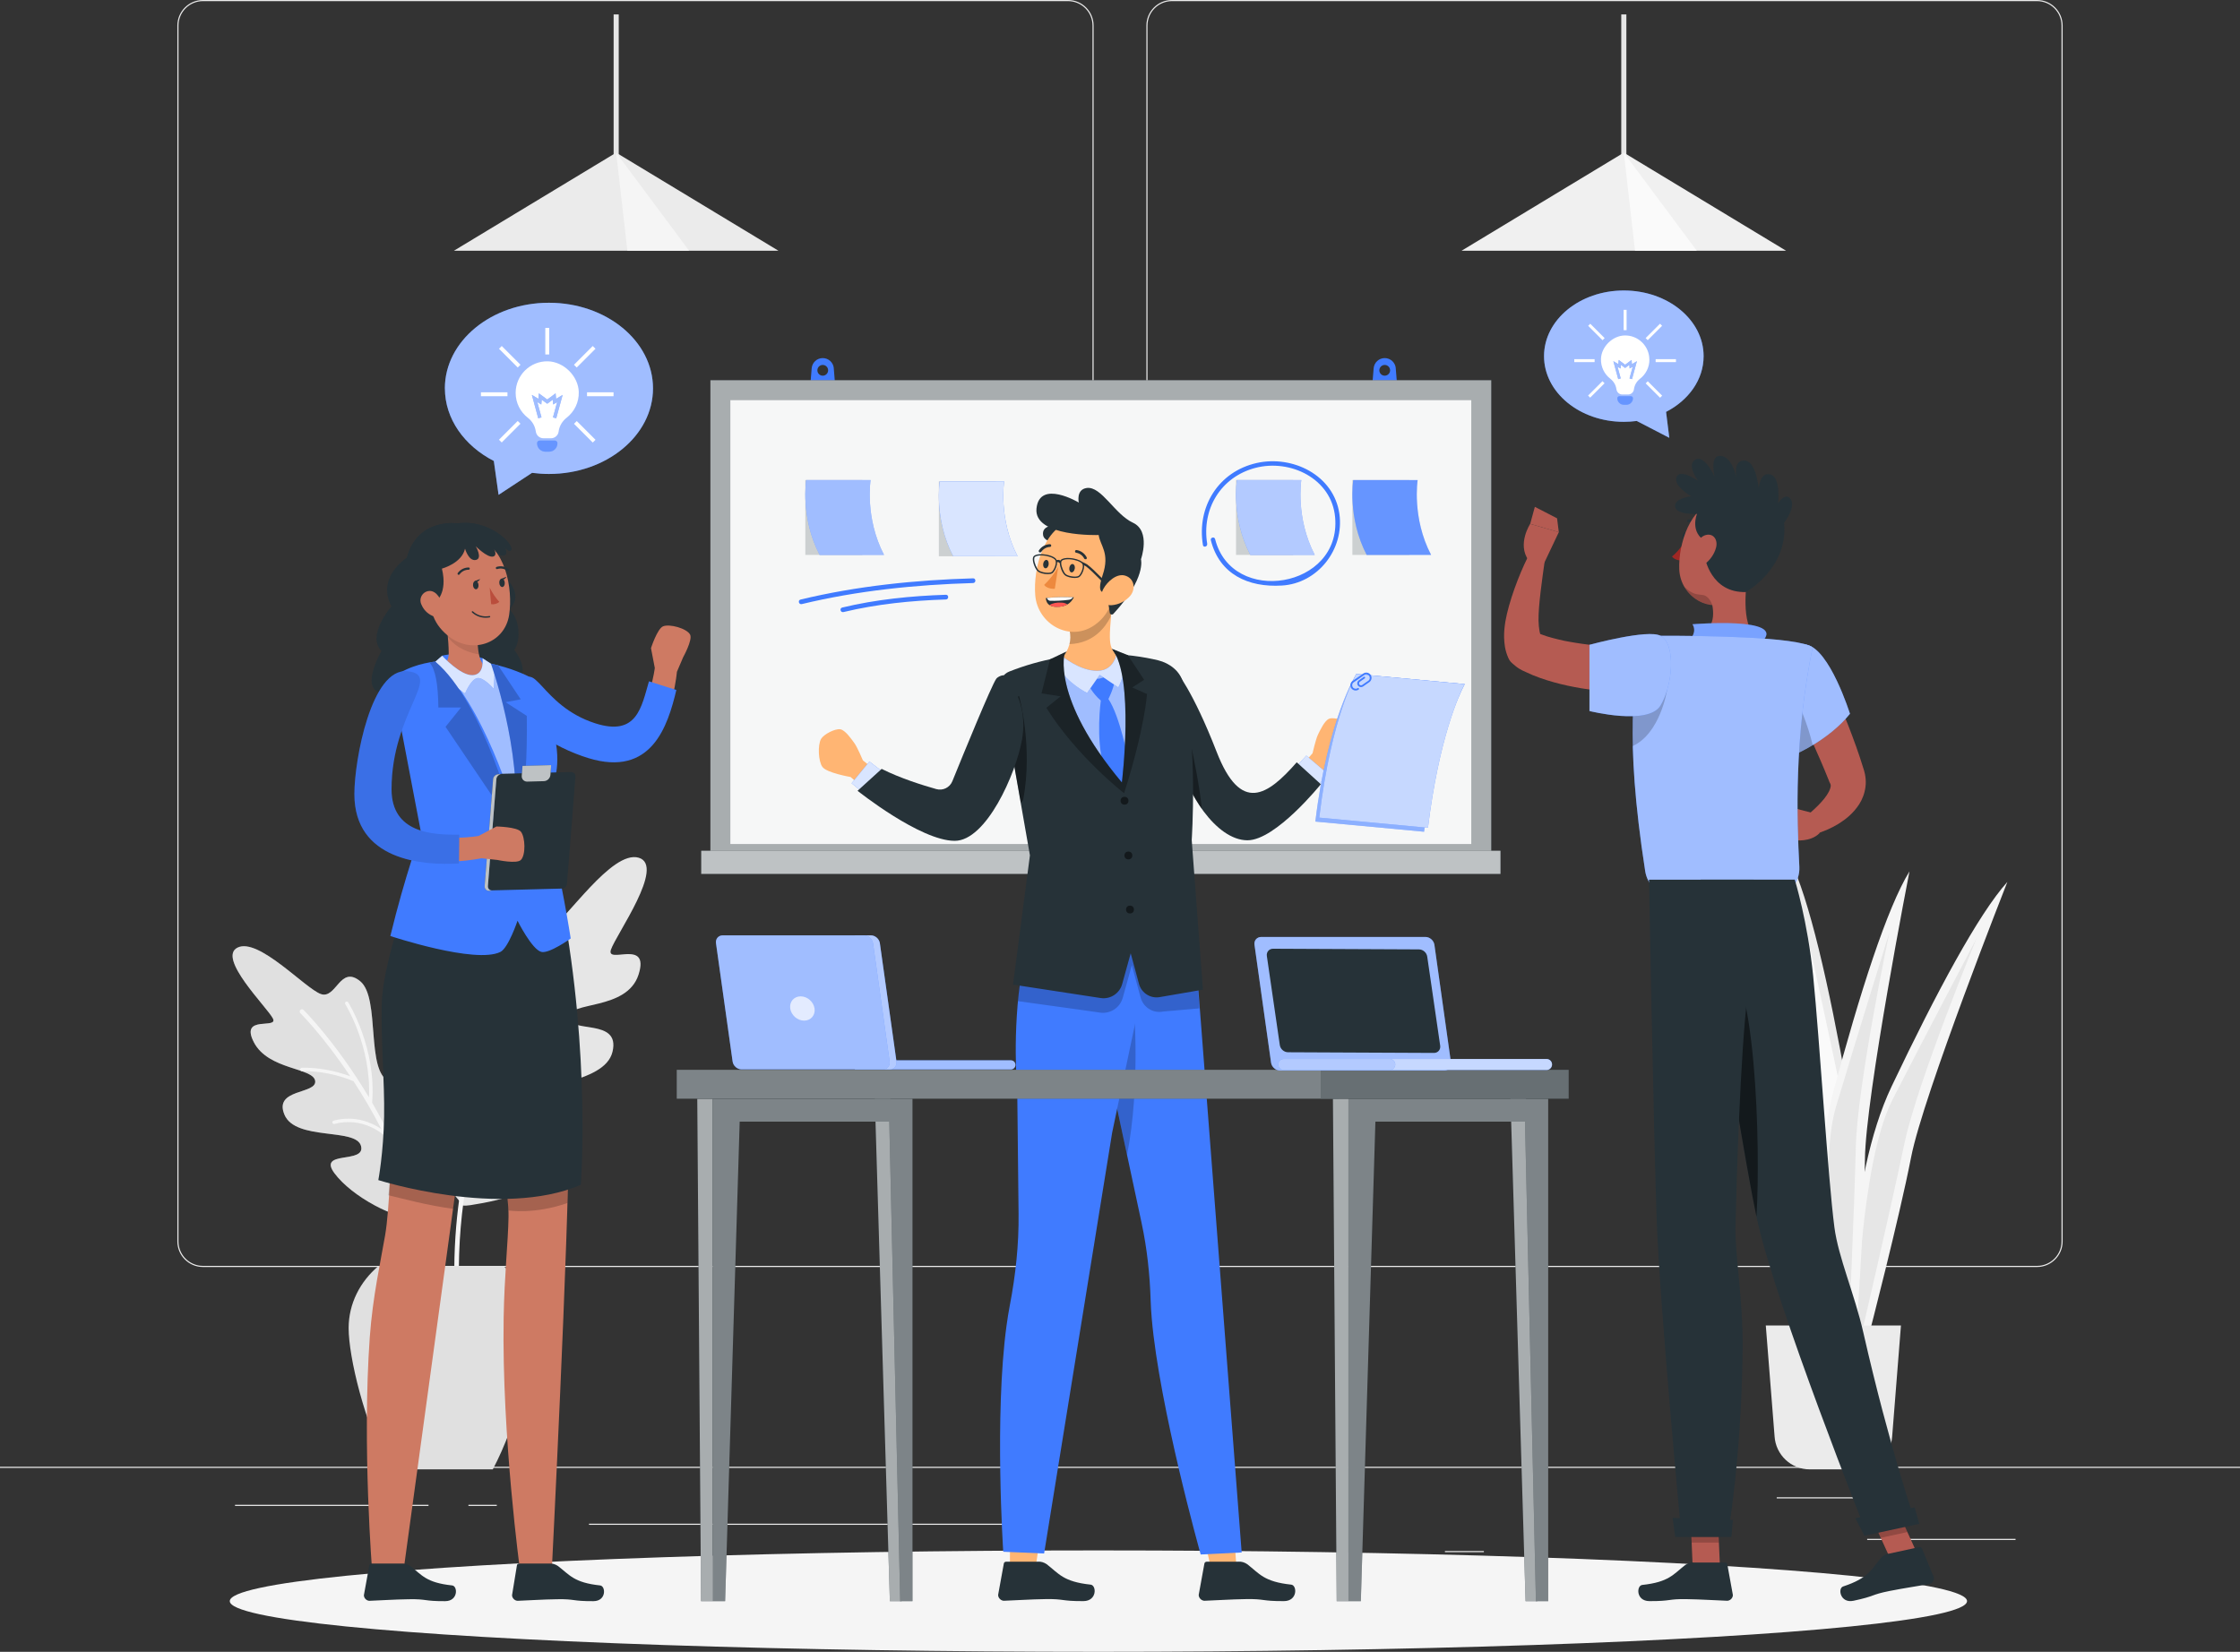 <?xml version="1.0" encoding="UTF-8"?>
<svg xmlns="http://www.w3.org/2000/svg" viewBox="0 0 500 368.76">
  <rect x="0" y="0" width="500" height="368.76" fill="#333333" stroke="none"/>
  <defs>
    <style>
      .cls-1 {
        fill: #f0f0f0;
      }

      .cls-2, .cls-3, .cls-4, .cls-5, .cls-6, .cls-7, .cls-8, .cls-9, .cls-10 {
        fill: #fff;
      }

      .cls-11 {
        fill: #fafafa;
      }

      .cls-3 {
        opacity: .9;
      }

      .cls-12, .cls-6 {
        opacity: .5;
      }

      .cls-4, .cls-13 {
        opacity: .4;
      }

      .cls-14 {
        fill: #ba4d3c;
      }

      .cls-15 {
        fill: #f5f5f5;
      }

      .cls-5, .cls-16 {
        opacity: .3;
      }

      .cls-17, .cls-9, .cls-18 {
        opacity: .2;
      }

      .cls-19 {
        fill: #e0e0e0;
      }

      .cls-20, .cls-7 {
        opacity: .8;
      }

      .cls-20, .cls-21 {
        fill: #407bff;
      }

      .cls-8 {
        opacity: .7;
      }

      .cls-22 {
        fill: #e6e6e6;
      }

      .cls-23 {
        fill: #ce7a63;
      }

      .cls-24 {
        fill: #b55b52;
      }

      .cls-25 {
        opacity: .1;
      }

      .cls-26 {
        fill: #ffb573;
      }

      .cls-27 {
        fill: #ebebeb;
      }

      .cls-18, .cls-28 {
        fill: #263238;
      }

      .cls-29 {
        fill: #ff5652;
      }

      .cls-30 {
        fill: #ffc3bd;
      }

      .cls-31 {
        fill: #ed893e;
      }

      .cls-10 {
        opacity: .6;
      }

      .cls-32 {
        fill: #a02724;
      }
    </style>
  </defs>
  <g id="Background_Complete" data-name="Background Complete">
    <g>
      <rect class="cls-27" x="416.78" y="343.54" width="33.12" height=".25"/>
      <rect class="cls-27" x="322.53" y="346.26" width="8.69" height=".25"/>
      <rect class="cls-27" x="396.59" y="334.26" width="19.19" height=".25"/>
      <rect class="cls-27" x="52.46" y="335.94" width="43.19" height=".25"/>
      <rect class="cls-27" x="104.56" y="335.94" width="6.33" height=".25"/>
      <rect class="cls-27" x="131.47" y="340.16" width="93.68" height=".25"/>
      <g>
        <path class="cls-27" d="m238.4,282.85H45.3c-3.15,0-5.71-2.56-5.71-5.71V5.71c0-3.15,2.56-5.71,5.71-5.71h193.1c3.15,0,5.71,2.56,5.71,5.71v271.43c0,3.15-2.56,5.71-5.71,5.71ZM45.3.25c-3.01,0-5.46,2.45-5.46,5.46v271.43c0,3.01,2.45,5.46,5.46,5.46h193.1c3.01,0,5.46-2.45,5.46-5.46V5.71c0-3.01-2.45-5.46-5.46-5.46H45.3Z"/>
        <path class="cls-27" d="m454.7,282.85h-193.1c-3.15,0-5.71-2.56-5.71-5.71V5.71c0-3.15,2.56-5.71,5.71-5.71h193.1c3.15,0,5.71,2.56,5.71,5.71v271.43c0,3.15-2.56,5.71-5.71,5.71ZM261.6.25c-3.01,0-5.46,2.45-5.46,5.46v271.43c0,3.01,2.45,5.46,5.46,5.46h193.1c3.01,0,5.46-2.45,5.46-5.46V5.71c0-3.01-2.45-5.46-5.46-5.46h-193.1Z"/>
      </g>
      <rect class="cls-27" y="327.45" width="500" height=".25"/>
    </g>
    <g>
      <g>
        <g>
          <path class="cls-15" d="m412.85,297.88s-.67-34.22,9.39-55.36c10.06-21.14,19.46-38.58,25.83-45.63,0,0-18.79,47.64-21.47,61.4-2.68,13.76-9.39,39.59-9.39,39.59h-4.36Z"/>
          <path class="cls-22" d="m414.36,296.37s.84-36.74,8.05-50.83c7.21-14.09,18.79-36.07,18.79-36.07,0,0-13.25,32.21-16.1,45.79-2.85,13.59-9.23,41.1-9.23,41.1h-1.51Z"/>
        </g>
        <g>
          <path class="cls-1" d="m407.76,299.41s.67-34.22-9.39-55.36c-10.06-21.14-19.46-38.58-25.83-45.63,0,0,18.79,47.64,21.47,61.4,2.68,13.76,9.39,39.59,9.39,39.59h4.36Z"/>
          <path class="cls-19" d="m406.25,297.9s-.84-36.74-8.05-50.83c-7.21-14.09-18.79-36.07-18.79-36.07,0,0,13.25,32.21,16.1,45.8,2.85,13.59,9.23,41.1,9.23,41.1h1.51Z"/>
        </g>
        <g>
          <path class="cls-27" d="m406.66,298.63s9.73-32.81,5.64-55.86c-4.09-23.05-8.51-42.36-12.79-50.85,0,0,5.46,50.92,4.4,64.89-1.07,13.97-1.46,40.66-1.46,40.66l4.2,1.16Z"/>
          <path class="cls-11" d="m405.6,296.78s8.95-35.64,5.74-51.14c-3.21-15.5-8.54-39.76-8.54-39.76,0,0,4.22,34.57,3.36,48.43-.86,13.86-2.02,42.07-2.02,42.07l1.46.4Z"/>
        </g>
        <g>
          <path class="cls-15" d="m409.95,300.24s-6.89-33.53-.83-56.14c6.05-22.61,12.12-41.48,17.1-49.57,0,0-9.81,50.26-9.94,64.28-.14,14.01-2.04,40.64-2.04,40.64l-4.29.79Z"/>
          <path class="cls-22" d="m411.16,298.48s-5.86-36.28-1.33-51.44c4.53-15.17,11.91-38.88,11.91-38.88,0,0-7.17,34.08-7.5,47.96-.33,13.88-1.6,42.09-1.6,42.09l-1.48.27Z"/>
        </g>
        <path class="cls-27" d="m414.52,328.03h-10.56c-4.15,0-7.59-3.23-7.85-7.38l-1.96-24.75h30.17l-1.96,24.75c-.26,4.15-3.69,7.38-7.85,7.38Z"/>
      </g>
      <g>
        <g>
          <path class="cls-22" d="m102.75,268.37c.12.14-.56,1.1,2.23.68,6.87-1.03,18.83-3.82,22.16-10.88,4.76-10.09-9.99-6.41-9.48-11.57.51-5.16,17.29-4.26,19.07-11.83,1.78-7.57-9.6-3.96-9.75-7.65-.15-3.69,12.96-1.4,15.56-9.56,2.6-8.16-7.31-2.15-6.17-5.55,1.14-3.39,12.23-18.75,6.2-20.53-6.04-1.78-16.2,13.97-20.13,16.21s-7.41-10.63-12.09-5.2c-4.68,5.43,2.74,24.43-3.22,28.11-4.44,2.75-3.19-4.82-9.05-3.41-7.97,1.92-5.29,30.04,4.67,41.18Z"/>
          <path class="cls-15" d="m123.96,227.16c-2.7.23-4.7.78-5.94,1.22,2.42-3.55,4.16-5.36,4.22-5.43.2-.2.19-.52,0-.72-.2-.2-.52-.19-.72,0-.05.05-4.06,4.19-8.46,12.28-2.16-13.02,3.29-24.4,3.35-24.51.09-.19.01-.42-.18-.51-.19-.09-.42-.01-.51.17-.06.12-5.88,12.27-3.24,25.93-.7,1.34-1.41,2.77-2.11,4.31-2.02,4.45-4.13,10.15-5.8,17.01-1.16-2.09-3.82-7.71-4.06-15.54,0-.21-.18-.38-.39-.37-.21.01-.38.18-.37.39.28,9.06,3.75,15.26,4.55,16.58-2.21,9.53-3.54,21.26-2.58,35.08.02.28.26.49.54.47.02,0,.04,0,.06,0,.25-.05.43-.28.41-.53-1.26-18.3,1.48-33,5.26-44.14.96-1.11,3.8-3.96,8.12-4.63.2-.05.35-.23.32-.44-.03-.21-.23-.35-.44-.32-3.42.54-5.92,2.31-7.41,3.68,2.79-7.74,6.04-13.62,8.68-17.64.85-.38,3.17-1.28,6.75-1.58.21-.03.37-.2.35-.41-.02-.21-.2-.37-.41-.35Z"/>
        </g>
        <g>
          <g>
            <path class="cls-19" d="m93.95,272.27c-5.71.11-15.46-5.19-19.29-10.35-3.88-5.23,7.04-1.99,5.92-6.1-1.12-4.11-14.59-1.07-17.08-6.96-2.49-5.89,7.23-4.53,6.85-7.54-.39-3.01-10.46-2.4-13.69-8.65-3.23-6.26,5.63-2.75,4.23-5.35-1.39-2.59-12.49-13.51-7.85-15.78,4.65-2.28,15.05,9.09,18.54,10.36,3.49,1.27,4.3-6.58,8.84-2.83,4.54,3.76,1.14,20.17,6.48,22.34,3.98,1.61,2.29-5.9,6.87-4.01,8.02,3.32,2.49,34.82.17,34.87Z"/>
            <g class="cls-16">
              <path class="cls-19" d="m93.95,272.27c-5.71.11-15.46-5.19-19.29-10.35-3.88-5.23,7.04-1.99,5.92-6.1-1.12-4.11-14.59-1.07-17.08-6.96-2.49-5.89,7.23-4.53,6.85-7.54-.39-3.01-10.46-2.4-13.69-8.65-3.23-6.26,5.63-2.75,4.23-5.35-1.39-2.59-12.49-13.51-7.85-15.78,4.65-2.28,15.05,9.09,18.54,10.36,3.49,1.27,4.3-6.58,8.84-2.83,4.54,3.76,1.14,20.17,6.48,22.34,3.98,1.61,2.29-5.9,6.87-4.01,8.02,3.32,2.49,34.82.17,34.87Z"/>
            </g>
          </g>
          <path class="cls-15" d="m92.06,265.41c.08-.03.16-.08.2-.17.13-.25,3.26-6.31,2.56-15.3-.02-.21-.19-.36-.41-.35-.21.02-.37.2-.35.41.59,7.6-1.67,13.16-2.31,14.55-2.56-6.94-5.62-13.11-8.69-18.39,1.01-12.26-5.27-22.3-5.34-22.4-.11-.18-.35-.23-.53-.12-.18.11-.23.35-.12.53.06.1,5.83,9.32,5.29,20.81-7.32-12.26-14.46-19.38-14.6-19.52-.2-.2-.52-.19-.72,0-.2.2-.19.52,0,.72.12.12,5.2,5.19,11.14,14.09-3.48-1.29-7.26-1.97-10.79-1.9-.21,0-.38.18-.37.39,0,.21.17.37.38.37h0c3.78-.07,7.85.72,11.51,2.24,2.04,3.13,4.17,6.71,6.21,10.68-1.96-1.33-5.77-3.16-10.65-1.88-.2.05-.33.26-.27.47.05.2.26.33.47.27,6.18-1.63,10.54,2.06,11.26,2.72,5.6,11.27,10.43,25.52,11.07,41.86.01.27.24.49.51.49h.02c.28-.01.5-.25.49-.53-.43-11.05-2.77-21.15-5.97-30.05Z"/>
        </g>
        <path class="cls-19" d="m110,328.03c5.45-10.25,9.03-25.05,9.03-31.54,0-5.48-2.57-10.41-6.65-13.85h-27.91c-4.08,3.45-6.65,8.37-6.65,13.85,0,6.49,3.58,21.29,9.03,31.54h23.15Z"/>
      </g>
    </g>
    <g>
      <g>
        <rect class="cls-22" x="136.97" y="3.22" width="1.14" height="33.91"/>
        <g>
          <polygon class="cls-27" points="101.31 55.98 137.54 34.08 173.77 55.98 101.31 55.98"/>
          <polygon class="cls-15" points="140.04 55.98 137.54 34.08 153.83 55.98 140.04 55.98"/>
        </g>
      </g>
      <g>
        <rect class="cls-22" x="361.89" y="3.22" width="1.14" height="33.91"/>
        <g>
          <polygon class="cls-1" points="326.23 55.98 362.46 34.08 398.69 55.98 326.23 55.98"/>
          <polygon class="cls-11" points="364.96 55.98 362.46 34.08 378.75 55.98 364.96 55.98"/>
        </g>
      </g>
    </g>
  </g>
  <g id="Shadow">
    <ellipse id="_Path_" data-name="&amp;lt;Path&amp;gt;" class="cls-15" cx="245.18" cy="357.44" rx="193.89" ry="11.32"/>
  </g>
  <g id="Board">
    <g>
      <g>
        <path class="cls-21" d="m186.12,82.21c-.11-1.28-1.18-2.27-2.47-2.27s-2.36.99-2.47,2.27l-.26,3.18h5.45l-.26-3.18Zm-2.47,1.66c-.67,0-1.2-.54-1.2-1.2s.54-1.2,1.2-1.2,1.2.54,1.2,1.2-.54,1.2-1.2,1.2Z"/>
        <path class="cls-21" d="m311.56,82.21c-.11-1.28-1.18-2.27-2.47-2.27s-2.36.99-2.47,2.27l-.26,3.18h5.45l-.26-3.18Zm-2.47,1.66c-.67,0-1.2-.54-1.2-1.2s.54-1.2,1.2-1.2,1.2.54,1.2,1.2-.54,1.2-1.2,1.2Z"/>
        <rect class="cls-28" x="158.57" y="84.88" width="174.3" height="108"/>
        <rect class="cls-10" x="158.57" y="84.88" width="174.3" height="108"/>
        <rect class="cls-3" x="163.03" y="89.34" width="165.38" height="99.08"/>
        <g>
          <rect class="cls-28" x="156.52" y="189.92" width="178.41" height="5.18"/>
          <rect class="cls-8" x="156.52" y="189.92" width="178.41" height="5.18"/>
        </g>
      </g>
      <g>
        <rect class="cls-18" x="179.76" y="107.17" width="12.72" height="16.71"/>
        <g>
          <path class="cls-21" d="m197.33,123.88c-4.33-8.29-3-16.71-3-16.71h-14.38s-1.33,8.42,3,16.71h14.38Z"/>
          <path class="cls-6" d="m197.33,123.88c-4.33-8.29-3-16.71-3-16.71h-14.38s-1.33,8.42,3,16.71h14.38Z"/>
        </g>
      </g>
      <g>
        <rect class="cls-18" x="301.87" y="107.17" width="12.72" height="16.71"/>
        <g>
          <path class="cls-21" d="m319.44,123.88c-4.33-8.29-3-16.71-3-16.71h-14.38s-1.33,8.42,3,16.71h14.38Z"/>
          <path class="cls-9" d="m319.44,123.88c-4.33-8.29-3-16.71-3-16.71h-14.38s-1.33,8.42,3,16.71h14.38Z"/>
        </g>
      </g>
      <g>
        <rect class="cls-18" x="209.57" y="107.47" width="12.72" height="16.71"/>
        <path class="cls-21" d="m227.14,124.18c-4.33-8.29-3-16.71-3-16.71h-14.38s-1.33,8.42,3,16.71h14.38Z"/>
        <path class="cls-7" d="m227.14,124.18c-4.33-8.29-3-16.71-3-16.71h-14.38s-1.33,8.42,3,16.71h14.38Z"/>
      </g>
      <g>
        <rect class="cls-18" x="275.9" y="107.17" width="12.72" height="16.71"/>
        <g>
          <path class="cls-21" d="m293.47,123.88c-4.33-8.29-3-16.71-3-16.71h-14.38s-1.33,8.42,3,16.71h14.38Z"/>
          <path class="cls-10" d="m293.47,123.88c-4.33-8.29-3-16.71-3-16.71h-14.38s-1.33,8.42,3,16.71h14.38Z"/>
        </g>
      </g>
      <path class="cls-21" d="m269.47,121.43c-1.28-7.74,2.99-14.93,10.72-16.97,7.84-2.06,17.07,2.41,17.83,11.04,1.41,15.85-23.02,19.82-26.79,4.85-.16-.62-1.11-.36-.95.26,1.91,7.57,8.31,10.57,15.86,10.11,8-.48,13.96-8.07,12.83-16.01-1.24-8.63-10.42-13.14-18.44-11.35-8.61,1.93-13.42,9.83-12.02,18.32.1.63,1.06.36.95-.26h0Z"/>
      <g>
        <path class="cls-21" d="m178.97,134.86c12.46-3.01,25.45-4.33,38.24-4.7.67-.02.68-1.07,0-1.05-12.87.37-25.98,1.71-38.52,4.74-.66.16-.38,1.17.28,1.01h0Z"/>
        <path class="cls-21" d="m188.27,136.64c7.46-1.79,15.21-2.57,22.87-2.81.67-.02.68-1.07,0-1.05-7.74.25-15.6,1.04-23.15,2.85-.66.16-.38,1.17.28,1.01h0Z"/>
      </g>
    </g>
  </g>
  <g id="Character_3" data-name="Character 3">
    <g>
      <g>
        <path class="cls-28" d="m376.73,119.75c-.1.48-.43.82-.75.76-.31-.06-.49-.51-.39-.99.1-.48.43-.82.75-.76.31.06.49.51.39.99Z"/>
        <path class="cls-32" d="m376.34,120.58s-1.66,2.55-3.13,3.65c.69.97,2.21.9,2.21.9l.92-4.55Z"/>
        <path class="cls-28" d="m379.03,117.44c.07,0,.14-.03.2-.08.12-.11.12-.29.02-.41-1.08-1.17-2.4-.96-2.45-.95-.16.03-.26.18-.24.33.03.16.18.26.33.24h0s1.07-.16,1.93.78c.06.06.13.09.21.09Z"/>
        <path class="cls-24" d="m390.43,126.52c-.87,4.45-1.74,12.61,1.37,15.58,0,0-1.22,4.52-9.49,4.52-9.1,0-4.35-4.52-4.35-4.52,4.96-1.19,4.84-4.87,3.97-8.33l8.49-7.25Z"/>
        <path class="cls-24" d="m392.98,122c-1.56,5.83-2.18,9.33-5.78,11.75-5.42,3.65-12.16-.54-12.37-6.72-.19-5.57,2.4-14.17,8.66-15.35,6.17-1.16,11.05,4.48,9.49,10.32Z"/>
        <path class="cls-28" d="m380.55,124.42s1.3,7.99,9.17,7.75c0,0,9.5-5.35,8.52-15.45,0,0,3.03-3.95,1.2-5.58-1.17-1.04-2.55,1.2-2.55,1.2,0,0,.67-5.79-1.71-6.42s-2.61,3.09-2.61,3.09c0,0-.55-5.86-2.99-6.17-2.82-.36-2,3.79-2,3.79,0,0-.93-4.89-3.68-4.87-2.3.01-1.19,4.63-1.19,4.63,0,0-2.18-4.93-4.27-3.79-2.09,1.13.59,4.75.59,4.75,0,0-3.98-2.81-4.8-.87s3.25,4.32,3.25,4.32c0,0-3.89.45-3.58,2.32.31,1.88,4.89,1.6,4.89,1.6,0,0-1.77,4.25,2.17,6.25l-.41,3.47Z"/>
        <path class="cls-24" d="m383.05,122.24c-.4,1.53-1.4,2.85-2.46,3.63-1.58,1.18-2.77.02-2.65-1.77.1-1.61,1.05-4.17,2.79-4.65,1.72-.47,2.77,1.04,2.32,2.79Z"/>
        <path class="cls-17" d="m380.19,132.85c-1.41-.25-2.08.07-4.17-1.78,1.34,2.25,3.65,3.76,6.19,4-.07-.22-.7-1.98-2.02-2.22Z"/>
      </g>
      <g>
        <path class="cls-24" d="m406.18,147.7c1.58,3.1,3,6.17,4.35,9.32,1.35,3.14,2.61,6.34,3.77,9.59.59,1.62,1.12,3.28,1.64,4.95l.1.31.05.16.07.27c.09.36.18.71.22,1.09.11.74.12,1.52.02,2.26-.18,1.49-.72,2.81-1.38,3.86-1.36,2.1-3.02,3.39-4.67,4.42-.84.5-1.68.95-2.55,1.32-.88.37-1.7.69-2.69.97l-1.89-4.04c1.12-.94,2.34-2.03,3.29-3.09.97-1.05,1.75-2.19,2.01-3.06.15-.43.15-.75.08-.94-.03-.1-.07-.18-.11-.26,0-.04-.06-.09-.08-.13l-.07-.17-.11-.28c-.6-1.51-1.23-3.01-1.88-4.52-1.3-3.02-2.66-6.03-4.06-9.04l-4.19-8.99,8.07-3.99Z"/>
        <path class="cls-24" d="m405.27,181.67l-4.35-1.13-.25,7.03s3.4.51,5.49-1.58l-.89-4.32Z"/>
      </g>
      <polygon class="cls-30" points="394.75 179.35 395.73 185.52 400.67 187.56 400.92 180.54 394.75 179.35"/>
      <g>
        <path class="cls-24" d="m368.26,144.71c-1.71-.02-3.66-.04-5.5-.14-1.86-.1-3.72-.21-5.56-.38-1.83-.18-3.67-.38-5.45-.68-.91-.12-1.76-.32-2.65-.47-.85-.21-1.73-.38-2.54-.62l-1.24-.35-1.17-.41-.34-.12c-.07-.2-.13-.42-.17-.68-.12-.66-.2-1.46-.22-2.3-.06-3.39.86-9.55,1.37-13.25l-3.83-.8c-1.88,3.76-4.2,9.86-4.95,14.3-.17,1.12-.31,2.28-.27,3.58.05,1.29.16,2.73.94,4.49.4.87.62.98,1.58,1.79.46.4,1.05.76,1.56,1.01l.77.35c.52.23,1.04.48,1.56.7l1.55.59c4.16,1.49,8.29,2.25,12.41,2.81,2.06.23,4.11.44,6.17.53,2.08.09,4.05.16,6.26.07l-.28-10Z"/>
        <g>
          <path class="cls-24" d="m344.69,125.68l3.26-6.88-6.39-1.85s-2.95,4.49-.39,8.1l3.52.63Z"/>
          <polygon class="cls-24" points="347.56 115.71 342.6 113.15 341.56 116.95 347.95 118.81 347.56 115.71"/>
        </g>
      </g>
      <path class="cls-21" d="m377.38,142.57s1.45-1.5.41-3.21c0,0,21.09-1.75,15.59,3.83l-16.01-.62Z"/>
      <path class="cls-5" d="m377.38,142.57s1.45-1.5.41-3.21c0,0,21.09-1.75,15.59,3.83l-16.01-.62Z"/>
      <path class="cls-21" d="m400.96,168.28s7.28-3.1,11.98-8.93c0,0-4.54-14.49-9.71-15.43-5.17-.95-2.27,24.37-2.27,24.37Z"/>
      <path class="cls-6" d="m400.96,168.28s7.28-3.1,11.98-8.93c0,0-4.54-14.49-9.71-15.43-5.17-.95-2.27,24.37-2.27,24.37Z"/>
      <path class="cls-17" d="m400.15,154.19c-.04,6.66.81,14.08.81,14.08,0,0,1.54-.66,3.66-1.93-1.04-4.5-3.05-9.16-4.47-12.15Z"/>
      <g>
        <path class="cls-21" d="m404.6,144.52c-4.11,20.08-3.54,38.13-2.96,48.95.19,3.5-2.34,6.61-5.74,7.1-8.69,1.26-17.64.41-22.98-.37-2.9-.42-5.23-2.76-5.69-5.72-4.78-30.77-2.34-43.05-.76-49.04.54-2.07,2.42-3.51,4.56-3.51,8.44-.01,30.23.18,33.58,2.59Z"/>
        <path class="cls-6" d="m404.6,144.52c-4.11,20.08-3.54,38.13-2.96,48.95.19,3.5-2.34,6.61-5.74,7.1-8.69,1.26-17.64.41-22.98-.37-2.9-.42-5.23-2.76-5.69-5.72-4.78-30.77-2.34-43.05-.76-49.04.54-2.07,2.42-3.51,4.56-3.51,8.44-.01,30.23.18,33.58,2.59Z"/>
      </g>
      <path class="cls-17" d="m365.72,148.71c-.78,4-1.42,8.95-1.33,17.86,6.2-2.79,7.69-12.37,7.69-12.37l-2.78-6.34-3.57.85Z"/>
      <g>
        <path class="cls-21" d="m370.69,141.95c-2.82-1.58-15.9,2-15.9,2v14.78s13.1,3.3,15.85-1.21,3.51-13.65.05-15.58Z"/>
        <path class="cls-6" d="m370.69,141.95c-2.82-1.58-15.9,2-15.9,2v14.78s13.1,3.3,15.85-1.21,3.51-13.65.05-15.58Z"/>
      </g>
      <polygon class="cls-24" points="383.98 351.19 377.89 351.19 377.29 337.1 383.37 337.1 383.98 351.19"/>
      <polygon class="cls-24" points="428.65 348.38 422.7 349.66 416.73 336.54 422.67 335.25 428.65 348.38"/>
      <g>
        <polygon class="cls-17" points="377.29 337.1 377.6 344.37 383.69 344.37 383.38 337.1 377.29 337.1"/>
        <polygon class="cls-17" points="422.68 335.25 416.73 336.54 419.81 343.31 425.76 342.02 422.68 335.25"/>
      </g>
      <path class="cls-28" d="m379.62,196.39s8.81,58.48,12.6,75.91c4.15,19.08,24.52,70.23,24.52,70.23l10.89-2.36s-5.86-16.96-11.71-42.69c-1.95-8.57-5.58-16.79-6.45-23.46-1.46-11.17-3.29-41.65-4.75-56.18-1.22-12.12-4.1-21.46-4.1-21.46h-21Z"/>
      <path class="cls-28" d="m414.13,338.9s2.03,3.94,2.03,3.94l12.26-2.65-1.03-3.68-13.25,2.4Z"/>
      <path class="cls-12" d="m383.99,212.96c7.99,1.57,9.04,43.32,8.08,58.64-2.3-10.83-7.58-43.64-9.88-58.42.53-.27,1.13-.35,1.8-.22Z"/>
      <path class="cls-28" d="m368.08,196.39s1.06,57.48,1.72,76.03c.69,19.3,5.53,70.54,5.53,70.54h10.31s3.08-17.16,3.34-41.6c.12-11.24-1.74-21.49-1.6-27.46.25-10.15,1.04-38.11,2.69-51.76,1.72-14.13,1.4-25.75,1.4-25.75h-23.4Z"/>
      <path class="cls-28" d="m373.35,338.86s.58,4.28.58,4.28h12.54l.34-3.82-13.46-.46Z"/>
      <path class="cls-28" d="m378.05,348.82h7c.3,0,.52.21.53.51l1.22,6.73c.02.58-.45,1.16-1.06,1.28-.08.02-.16.02-.23.02-2.89-.1-5.43-.3-9.04-.36-4.26-.07-3.28.46-8.3.44-3.02-.01-2.91-3.46-1.6-3.61,6-.64,6.95-2.4,9.61-4.46.57-.39,1.23-.59,1.86-.56Z"/>
      <path class="cls-28" d="m421.57,346.86l6.84-1.48c.3-.06.56.1.63.39l2.61,6.32c.14.57-.2,1.23-.76,1.47-.07.03-.15.06-.22.07-2.84.51-5.38.85-8.92,1.55-4.18.83-3.11,1.14-8.02,2.18-2.96.63-3.57-2.77-2.32-3.19,5.73-1.89,6.29-3.81,8.46-6.39.47-.51,1.08-.84,1.7-.94Z"/>
    </g>
  </g>
  <g id="Character_2" data-name="Character 2">
    <g>
      <g>
        <g>
          <path class="cls-26" d="m288.9,172.85l4.08-4.69s.72-3.13,1.18-4.09c.48-1,1.52-3.26,2.56-3.63,1.13-.39,3.82.44,4.6,1.36,1.02,1.19,1.5,4.82.8,6.22-.74,1.49-5.79,3.31-5.79,3.31l-3.97,4.95-3.46-3.44Z"/>
          <polygon class="cls-21" points="288.02 172.57 291.59 168.68 296.36 172.74 292.49 177.31 288.02 172.57"/>
          <polygon class="cls-7" points="288.02 172.57 291.59 168.68 296.36 172.74 292.49 177.31 288.02 172.57"/>
        </g>
        <path class="cls-28" d="m262.47,149.76s3.72,4.23,9.1,18.08c5.38,13.84,11.33,9.81,17.88,2.34l5.38,4.89s-10.05,12.52-16.38,12.52c-7.04,0-13.88-10.92-15.25-18.54s-.72-19.29-.72-19.29Z"/>
        <path class="cls-13" d="m263.78,157.77l-2-1.67-.94,5.33c.13,1.54.31,3.05.56,4.42.78,4.35,3.73,10.05,6.89,14.79-1.15-10.54-4.52-22.87-4.52-22.87Z"/>
        <path class="cls-28" d="m235.31,117.31s-2.84-.04-2.47,2.19c.47,2.82,10.09,1.99,10.09,1.99l-2.56-3.37-5.06-.81Z"/>
        <polygon class="cls-26" points="274.99 336.25 275.96 349.36 270.14 349.36 267.28 336.72 274.99 336.25"/>
        <path class="cls-28" d="m276.52,348.64h-7.15c-.31,0-.54.22-.55.52l-1.25,6.87c-.02.6.46,1.18,1.08,1.31.08.02.16.02.24.02,2.95-.1,5.55-.31,9.23-.37,4.35-.07,3.34.47,8.47.45,3.09-.01,2.97-3.53,1.63-3.68-6.12-.65-7.09-2.45-9.81-4.56-.58-.4-1.26-.61-1.9-.57Z"/>
        <path class="cls-21" d="m277.16,346.58l-9.15.45s-9.22-32.81-10.93-52.75c-.12-1.37-.2-2.69-.24-3.94-.18-5.82-.8-11.62-2.02-17.31l-.42-1.98-5.03-23.49h0s-.96-4.49-.96-4.49c0,0-5.71-9.56-5.5-24.11.05-3.68.49-7.71,1.5-11.96.03-.11.05-.21.07-.33l21.96.64.84,10.86,9.88,128.42Z"/>
        <path class="cls-17" d="m251.57,257.84c3.04-15.26,1.52-33.36,1.52-33.36l-4.49,1.8-3.03,8.42s0,.67.03,1.8c1.4,4.18,2.81,6.55,2.81,6.55l3.16,14.78Z"/>
        <polygon class="cls-26" points="233.16 336.25 231.25 349.36 225.43 349.36 225.46 336.72 233.16 336.25"/>
        <path class="cls-28" d="m231.74,348.64h-7.15c-.31,0-.54.22-.54.52l-1.25,6.87c-.02.6.46,1.18,1.08,1.31.08.02.16.02.24.02,2.95-.1,5.55-.31,9.23-.37,4.35-.07,3.34.47,8.47.45,3.09-.01,2.97-3.53,1.63-3.68-6.12-.65-7.09-2.45-9.81-4.56-.58-.4-1.26-.61-1.9-.57Z"/>
        <path class="cls-21" d="m257.86,207.3l-1.69,7.97-6.81,32.28-1.11,5.3-15.19,93.96-9.12-.39s-2.01-30.29.73-50.46c.21-1.59.47-3.12.74-4.56,1.29-6.74,2.03-13.57,1.95-20.42l-.02-1.97-.28-25.93s-1.21-12.6,1-26.21c.55-3.4,1.31-6.85,2.36-10.19l13.98.33,13.46.31Z"/>
        <path class="cls-17" d="m267.76,225.11l-8.11.71c-2.23.46-4.44-.9-5.04-3.11l-.27-.97-1.7-6.27-2.02,7.27c-.62,2.23-2.78,3.65-5.07,3.32l-4.48-.64-13.86-1.92c.27-6.06,2.15-13.5,3.2-16.84l13.98.33c.03-.11.05-.21.07-.33l21.96.64,1.32,17.81Z"/>
        <path class="cls-28" d="m229.89,190.98l-3.77,28.83,19.59,3c2.15.31,4.2-1.03,4.78-3.13l1.9-6.86,1.85,6.83c.56,2.08,2.64,3.36,4.75,2.93l9.52-1.64-2.5-33.41s1.43-21.39-1.92-35.08c-.64-2.61-3.01-4.42-5.62-5.05-5.94-1.42-18.7-3.2-33.19,2.52-1.35.53-2.17,1.9-1.99,3.34l6.61,37.72Z"/>
        <g>
          <circle class="cls-12" cx="251.01" cy="178.76" r=".88"/>
          <circle class="cls-12" cx="251.87" cy="190.98" r=".88"/>
          <circle class="cls-12" cx="252.23" cy="203.05" r=".88"/>
        </g>
        <path class="cls-28" d="m237.69,145.61s4.69-2.03,10.56-.73l2.17,1.24.76,2.41-2.75,2.15-6.48.66-5.36-2.22.3-2.38.8-1.13Z"/>
        <path class="cls-26" d="m237.16,146.86c1.44-1.9,2.09-3.82,1.59-6.14l9.71-7.86c-1.37,13.12-.7,10.74,1.26,14.51,0,0-1.35,4.38-8.93,3.01-4.92-.88-3.63-3.52-3.63-3.52Z"/>
        <path class="cls-17" d="m238.75,140.72l9.71-7.86c-.25,1.9-.44,3.49-.58,4.87-1.03,2.09-3.67,5.9-9.16,6.06.24-.96.27-1.96.03-3.06Z"/>
        <path class="cls-26" d="m250.09,126.65c-1.37,6.27-1.86,10.01-5.56,12.75-5.56,4.14-12.93,0-13.45-6.53-.47-5.93,1.86-15.16,8.44-16.71,4.69-1.13,9.42,1.76,10.55,6.45.32,1.32.32,2.7.02,4.03Z"/>
        <path class="cls-28" d="m239.9,126.94c-.08.52-.42.9-.75.84s-.54-.51-.46-1.03c.08-.52.42-.89.76-.83s.54.51.46,1.02Z"/>
        <path class="cls-28" d="m234.08,126.03c-.08.51-.42.89-.76.83-.34-.05-.54-.51-.46-1.02.08-.51.42-.89.75-.84.34.05.54.51.46,1.03Z"/>
        <path class="cls-31" d="m236.21,126.57c-.86,1.48-1.92,2.83-3.15,4.02.8,1,2.39.85,2.39.85l.76-4.87Z"/>
        <path class="cls-28" d="m242.28,124.84c.05,0,.1,0,.16,0,.14-.08.2-.27.12-.42-.45-.88-1.29-1.48-2.27-1.63-.17-.01-.32.11-.33.28-.01.17.11.32.28.33h0c.77.13,1.43.61,1.78,1.31.06.09.16.14.26.13Z"/>
        <path class="cls-28" d="m232.18,123.33c.1,0,.2-.05.26-.13.42-.65,1.13-1.06,1.9-1.1.17,0,.31-.13.31-.3,0-.17-.13-.31-.3-.31-.99.03-1.9.54-2.44,1.37-.1.13-.06.32.07.41,0,0,0,0,0,0,.05.04.12.06.19.06Z"/>
        <g>
          <path class="cls-28" d="m233.46,133.51s1.66-.29,6.24-.17c-.61,1.23-1.67,2.21-4.02,2.13-2.35-.08-2.22-1.97-2.22-1.97Z"/>
          <path class="cls-29" d="m236.83,134.53c-.9-.08-1.8.11-2.59.53.43.28.93.42,1.45.41.9.08,1.79-.11,2.59-.53-.43-.28-.93-.42-1.44-.41Z"/>
          <path class="cls-2" d="m233.68,133.48c.08.33.35.57.68.64,1.36.04,2.72-.03,4.07-.2.43-.01.83-.23,1.07-.58-1.94-.08-3.88-.04-5.82.15Z"/>
        </g>
        <g>
          <g>
            <polygon class="cls-21" points="237.14 153.79 239.72 162.19 245.72 170.86 250.64 175.98 252.48 168.48 251.89 152.82 251.8 149.44 250.42 147.5 248.23 149.42 246.36 150.14 243.64 150.17 236.47 147.99 237.14 153.79"/>
            <polygon class="cls-20" points="237.14 153.79 239.72 162.19 245.72 170.86 250.64 175.98 252.48 168.48 251.89 152.82 251.8 149.44 250.42 147.5 248.23 149.42 246.36 150.14 243.64 150.17 236.47 147.99 237.14 153.79"/>
            <polygon class="cls-6" points="237.14 153.79 239.72 162.19 245.72 170.86 250.64 175.98 252.48 168.48 251.89 152.82 251.8 149.44 250.42 147.5 248.23 149.42 246.36 150.14 243.64 150.17 236.47 147.99 237.14 153.79"/>
          </g>
          <path class="cls-21" d="m242.93,152.82s.87,1.93,2.79,3.57c0,0-1.2,8.57.65,14.57l4.27,5.03,1.25-6.22s-1.91-9.95-4.48-13.72c0,0,1.07-2.02,1.42-4.1l-1.53-1.26s-2.13,1.52-3.41.46l-.96,1.67Z"/>
          <g>
            <path class="cls-21" d="m236.97,146.39s3.96,3.37,7.93,3.37,4.41-4.15,4.41-4.15l1.68,1.81s.27,2.94-1.37,6.04l-4.15-2.8-2.81,4.04s-4.4-2.12-6.55-5.91l.85-2.42Z"/>
            <path class="cls-7" d="m236.97,146.39s3.96,3.37,7.93,3.37,4.41-4.15,4.41-4.15l1.68,1.81s.27,2.94-1.37,6.04l-4.15-2.8-2.81,4.04s-4.4-2.12-6.55-5.91l.85-2.42Z"/>
          </g>
          <g>
            <path class="cls-28" d="m237.69,145.61s-3.24,10,12.73,29.07c0,0,2.87-23.36-2.16-29.8l3.49,1.38,3.64,5.5-2.66,1.71,3.3,1.47s-.47,7.57-5.11,22.14c0,0-10.5-8.12-17.36-19.07l3.19-2.55-4.27-.67,1.9-7.59,3.32-1.58Z"/>
            <path class="cls-16" d="m237.69,145.61s-3.24,10,12.73,29.07c0,0,2.87-23.36-2.16-29.8l3.49,1.38,3.64,5.5-2.66,1.71,3.3,1.47s-.47,7.57-5.11,22.14c0,0-10.5-8.12-17.36-19.07l3.19-2.55-4.27-.67,1.9-7.59,3.32-1.58Z"/>
          </g>
        </g>
        <path class="cls-28" d="m247,132.06s-2.56,1.32-.88-3.65c1.69-4.97-.56-6.6-.88-8.97,0,0-14.56.5-13.88-5.94.7-6.53,9.44-1.31,9.44-1.31,0,0-.66-2.92,1.78-3.25,3.27-.44,6.25,5.88,10.3,7.75s1.8,8.16,1.8,8.16c0,0,1.24,4.19-6.17,12.2-.26.28-.73.13-.79-.24l-.73-4.74Z"/>
        <path class="cls-28" d="m242.74,126.04c-.16-.12-.83-.44-1.21-.62-.64-.5-1.81-.79-2.73-.85-.93-.06-1.66.09-2,.42-.05.04-.07.11-.1.17-.12-.1-.25-.15-.41-.17-.18-.02-.33.02-.44.06-.03-.08-.05-.17-.09-.23-.53-.66-1.92-1.03-2.99-1.1-.93-.06-1.66.09-2,.42-.16.15-.23.39-.23.73.01.85.56,2.19,1.09,2.67.44.4,1.43.64,2.24.64.41,0,.77-.06.99-.2.44-.27.93-1.19,1.07-2,.03-.16.02-.3.01-.44.06-.03.18-.07.28-.05.09.01.25.14.35.26.02.85.56,2.17,1.09,2.64.44.4,1.43.64,2.24.64.41,0,.77-.06.99-.2h0c.44-.27.94-1.19,1.07-2,.04-.24.04-.45.02-.63.19.09.36.19.46.26,1.4,1.01,4.99,4.87,5.03,4.91l.37-.34c-.15-.16-3.67-3.93-5.1-4.97Zm-7.1-.12c-.12.73-.56,1.56-.93,1.8-.55.34-2.32.08-2.87-.41-.42-.38-.98-1.63-.99-2.45,0-.24.04-.42.13-.51.23-.22.75-.35,1.4-.35.12,0,.24,0,.37.01,1.21.08,2.37.49,2.78.99.14.18.18.5.11.91Zm6.03.85c-.12.71-.57,1.57-.93,1.8-.55.34-2.32.08-2.87-.41-.42-.38-.98-1.63-.99-2.45,0-.24.04-.42.13-.51.23-.22.75-.35,1.4-.35.12,0,.24,0,.37.01,1.21.08,2.37.49,2.78.99.14.18.18.5.11.91Z"/>
        <path class="cls-26" d="m252.26,133.04c-1.06,1.21-2.56,1.96-4.17,2.07-2.14.12-2.76-1.89-1.79-3.67.87-1.6,3.03-3.6,4.99-2.89,1.96.7,2.26,2.98.97,4.49Z"/>
        <path class="cls-13" d="m223.72,156.05l4.16,23.17.49-.6c2.28-11.88-.9-23.25-.9-23.25l-1.26.67-2.48.02Z"/>
        <g>
          <path class="cls-26" d="m197.45,173.65l-4.84-3.9s-1.25-2.96-1.88-3.82c-.65-.9-2.06-2.95-3.16-3.12-1.18-.19-3.68,1.11-4.29,2.14-.79,1.35-.63,5.01.3,6.27.99,1.34,6.28,2.24,6.28,2.24l4.78,4.18,2.8-3.99Z"/>
          <polygon class="cls-21" points="198.26 173.22 194.07 170.01 190.09 174.85 194.69 178.67 198.26 173.22"/>
          <polygon class="cls-7" points="198.26 173.22 194.07 170.01 190.09 174.85 194.69 178.67 198.26 173.22"/>
        </g>
        <path class="cls-28" d="m224.43,150.91c-.38-.45-1.71.14-2.05.62-1.11,1.58-7.35,16.84-9.8,22.87-.57,1.41-2.11,2.17-3.58,1.76-2.99-.84-8.03-2.41-12.2-4.51l-5.38,4.89s13.99,11.17,21.69,11.17c7.04,0,13.63-14.92,15.01-22.54,1.07-5.96-.84-10.87-3.69-14.26Z"/>
      </g>
      <g>
        <path class="cls-21" d="m326.93,152.72l-24.17-2.26s-6.42,10.06-9.15,32.95l24.26,2.27c2.45-19.95,7.81-30.56,9.06-32.96Z"/>
        <path class="cls-4" d="m326.93,152.72l-24.17-2.26s-6.42,10.06-9.15,32.95l24.26,2.27c2.45-19.95,7.81-30.56,9.06-32.96Z"/>
        <path class="cls-21" d="m326.93,152.72l-24.17-2.26s-5.55,9.18-8.28,32.07l24.26,2.27c2.45-19.95,6.94-29.69,8.19-32.08Z"/>
        <path class="cls-8" d="m326.93,152.72l-24.17-2.26s-5.55,9.18-8.28,32.07l24.26,2.27c2.45-19.95,6.94-29.69,8.19-32.08Z"/>
        <path class="cls-21" d="m305.94,150.66c-.37-.53-1.1-.67-1.64-.3l-2.37,1.64c-.53.37-.67,1.1-.3,1.64.37.53,1.1.67,1.64.3.09-.06.11-.18.05-.27-.06-.09-.18-.11-.27-.05-.35.25-.85.16-1.09-.2s-.16-.85.2-1.09l2.37-1.64c.35-.25.85-.16,1.09.2s.16.85-.2,1.09l-.8.55-.46.32-.1.07c-.2.14-.48.09-.62-.11-.14-.2-.09-.48.11-.62l1.09-.76c.09-.06.11-.18.05-.27-.06-.09-.18-.11-.27-.05l-1.09.76c-.39.26-.48.79-.22,1.16s.79.47,1.16.21l.1-.07.46-.32.81-.56c.54-.36.67-1.1.3-1.63Z"/>
      </g>
    </g>
  </g>
  <g id="Character_1" data-name="Character 1">
    <g>
      <path class="cls-28" d="m97.18,134.42s2.83-1.88,1.46-7.48c0,0,4.44-1.18,5.16-4.45,0,0,.8,2.84,2.4,2.52,1.6-.31,0-3.05,0-3.05,0,0,2.52,2.52,3.81,2.3,1.29-.22,0-2.3,0-2.3,0,0,1.12,2.42,2.51,2.01,1.83-.53-1.86-4.35-1.86-4.35,0,0,2.65,4.2,3.42,3.19.85-1.11-4.73-6.95-11.96-5.98,0,0-8.91-1.33-11.3,7.69,0,0-6.9,4.29-3.45,10.85,0,0-5.66,6.53-2.21,9.95,0,0-5.67,9.68,1.15,9.48,6.82-.2,26.58-1.37,29.34-3.27,2.75-1.9-.87-6.47-.87-6.47,0,0,1.23-1.35.92-4.54-.31-3.18-2.06-4.51-2.06-4.51,0,0,2.25-1.69,1.05-4.45-2.86-6.57-14.06-7.05-14.06-7.05,0,0,.87,10.88-3.46,9.91Z"/>
      <g>
        <g>
          <path class="cls-23" d="m150.14,155.51c.76-3.2.96-5.54.96-5.54l1.4-3.27s2.15-3.87,1.54-5.03c-.74-1.39-4.57-2.44-6.03-1.85-1.29.52-2.7,4.87-2.7,4.87l.85,4.43s-.25,2.09-1.04,4.78l5.02,1.61Z"/>
          <path class="cls-21" d="m150.97,154.04c-1.89,7.94-5.49,19.55-19.65,15.2-7.29-2.24-18.35-8.25-15.2-15.68,3.14-7.43,4.33,3.92,16.73,7.91,9.38,3.02,10.33-3.69,12.01-9.37l6.12,1.94Z"/>
        </g>
        <path class="cls-21" d="m98.69,146.38s3.67-1.1,9.01.55c0,0,1.73,4.18-2,4.37-3.73.18-7.05-3.59-7.05-3.59l.05-1.32Z"/>
        <g>
          <path class="cls-23" d="m97.8,148.8s2.38-.09,2.36-3.04c-.02-2.95-.51-6.53-.51-6.53l7.08.63s-.95,8.69,2.29,9.14c0,0-2.83,4.33-11.22-.2Z"/>
          <path class="cls-25" d="m106.73,139.87l-7.08-.63s.18,1.31.32,3c1.11,1.46,3.18,3.23,6.93,3.84-.56-2.68-.18-6.2-.18-6.2Z"/>
          <path class="cls-23" d="m95.13,129.75c.94,6.34,1.2,9.04,4.7,12.04,5.26,4.5,12.84,1.97,13.82-4.53.88-5.84-.81-15.22-7.26-17.22-4.6-1.45-9.51,1.1-10.97,5.7-.41,1.3-.51,2.67-.3,4.01Z"/>
          <path class="cls-14" d="m109.32,131.21c.56,1.14,1.28,2.21,2.13,3.16-.5.43-1.16.62-1.82.51l-.32-3.67Z"/>
          <path class="cls-28" d="m102.35,128.33s-.09-.02-.12-.05c-.11-.08-.13-.24-.05-.36,0,0,0,0,0,0,.57-.78,1.48-1.24,2.45-1.23.14.01.24.14.23.27-.01.14-.13.24-.27.23-.8,0-1.55.39-2.01,1.04-.05.07-.14.11-.23.1Z"/>
          <path class="cls-28" d="m113.36,127.47s-.09-.02-.12-.05c-.64-.48-1.46-.62-2.22-.39-.13.05-.28,0-.33-.14,0,0,0,0,0,0-.05-.13.02-.28.15-.33.92-.29,1.93-.13,2.7.45.12.08.15.23.07.35-.05.08-.15.13-.25.11h0Z"/>
          <g>
            <path class="cls-28" d="m105.58,130.67c.04.52.36.91.7.88.34-.03.58-.47.53-.99-.05-.52-.35-.91-.69-.88-.34.03-.58.47-.53.99Z"/>
            <path class="cls-28" d="m111.45,130.17c.04.52.35.91.69.88.34-.03.58-.47.53-.99-.04-.52-.35-.91-.69-.88-.34.03-.58.47-.53.99Z"/>
            <path class="cls-28" d="m111.84,129.22l1.21-.46s-.56,1.02-1.21.46Z"/>
            <path class="cls-28" d="m105.97,129.72l1.21-.46s-.56,1.02-1.21.46Z"/>
          </g>
          <path class="cls-28" d="m108.41,137.91c.3,0,.6-.03.89-.08.09-.01.14-.09.13-.18,0,0,0,0,0,0-.01-.08-.09-.14-.18-.13-1.32.26-2.69-.12-3.68-1.03-.06-.06-.16-.07-.22-.01-.06.06-.07.16-.01.22.83.78,1.93,1.22,3.07,1.21Z"/>
        </g>
        <path class="cls-23" d="m127.01,252.01c-.09,24.68-3.86,98.9-3.86,98.9h-7.03s-4.13-30.15-3.7-56.65c.16-9.59,1-16.92,1.09-22.61.16-10.26-7.68-45.42-7.68-45.42l21.26,2.6s-.05,17.37-.07,23.19Z"/>
        <path class="cls-17" d="m126.67,268.56c.14-4.65.24-8.88.3-12.47l-15.37-.7c.99,5.84,1.74,11.28,1.89,14.83,0,0,5.75.95,13.19-1.66Z"/>
        <path class="cls-28" d="m122.7,349.05h-6.82c-.29,0-.51.21-.51.5l-1.07,6.55c-.01.57.46,1.13,1.05,1.25.08.02.15.02.23.02,2.81-.1,5.29-.3,8.8-.35,4.14-.07,3.2.45,8.08.43,2.94-.01,2.77-3.37,1.5-3.51-5.85-.62-6.8-2.34-9.43-4.35-.56-.38-1.21-.58-1.82-.54Z"/>
        <g>
          <path class="cls-23" d="m103.32,253.83l-13.33,97.42h-6.88s-2.32-28.39-.57-52.74c.65-9.05,2.46-17.08,3.42-22.72,2-11.78,1.64-49.91,1.64-49.91l18.37,2.99-2.65,24.95Z"/>
          <path class="cls-17" d="m101.21,269.87l2.31-20.92-15.79-.72c-.18,7.02-.5,13.86-1.02,18.61,3.25.75,8.81,2.31,14.5,3.03Z"/>
          <path class="cls-28" d="m89.76,349.05h-6.82c-.29,0-.51.21-.52.5l-1.19,6.55c-.02.57.44,1.13,1.03,1.25.08.02.15.02.23.02,2.81-.1,5.29-.3,8.8-.35,4.15-.07,3.19.45,8.08.43,2.94-.01,2.83-3.37,1.56-3.51-5.84-.62-6.76-2.34-9.36-4.35-.55-.38-1.2-.58-1.81-.54Z"/>
        </g>
        <polygon class="cls-21" points="96.67 148.34 98.65 147.71 103.81 151.3 105.7 151.3 107.29 150.59 109.14 148.75 110.98 149.5 112.3 154.58 112.3 156.12 112.86 157.99 114.48 164.27 115.71 172.37 115.71 178.46 115.26 185.02 113.53 181.6 108.66 172.5 104.61 161.04 103.42 157.03 100.33 153.78 97.92 149.66 96.67 148.34"/>
        <polygon class="cls-21" points="96.67 148.34 98.65 147.71 103.81 151.3 105.7 151.3 107.29 150.59 109.14 148.75 110.98 149.5 112.3 154.58 112.3 156.12 112.86 157.99 114.48 164.27 115.71 172.37 115.71 178.46 115.26 185.02 113.53 181.6 108.66 172.5 104.61 161.04 103.42 157.03 100.33 153.78 97.92 149.66 96.67 148.34"/>
        <polygon class="cls-6" points="96.67 148.34 98.65 147.71 103.81 151.3 105.7 151.3 107.29 150.59 109.14 148.75 110.98 149.5 112.3 154.58 112.3 156.12 112.86 157.99 114.48 164.27 115.71 172.37 115.71 178.46 115.26 185.02 113.53 181.6 108.66 172.5 104.61 161.04 103.42 157.03 100.33 153.78 97.92 149.66 96.67 148.34"/>
        <path class="cls-28" d="m90.51,201.67s-5.08,13.91-5.3,22.43c-.21,8.1.66,17.52.53,25.11-.14,8.18-1.29,14.24-1.29,14.24,0,0,27.39,8.71,45.19,1.06,0,0,2.25-28.69-4.19-62.84l-12.59.68-22.34-.68Z"/>
        <path class="cls-21" d="m87.79,153.39l6.17,32.39s-3.55,9.67-6.83,23.18c0,0,19.02,6.32,24.57,3.55,1.78-.89,3.82-6.96,3.82-6.96,0,0,3.2,6.43,5.32,6.96,1.75.44,6.55-3,6.55-3,0,0-2.25-14.52-5.01-24.45l1.34-10.96s2.61-6.11-2.39-16.96l-1.44-4.39c-.19-.58-.6-1.07-1.14-1.36-1.46-.77-4.71-2.29-9.16-3.23,0,0,6.96,16.58,5.32,32.83,0,0-6.83-24.09-17.73-33.28,0,0-4.05.28-7.79,2.42-1.15.66-1.79,1.95-1.61,3.26Z"/>
        <g>
          <path class="cls-21" d="m97.18,147.71l1.51-1.32s4.1,4.48,6.83,4.34c2.73-.15,2.18-3.79,2.18-3.79l1.89,1.23.84.77-.2,4.85s-2.39-2.8-3.8-2.39c-1.41.41-2.62,3.41-2.62,3.41,0,0-3.17-1.77-6.62-7.09Z"/>
          <path class="cls-7" d="m97.18,147.71l1.51-1.32s4.1,4.48,6.83,4.34c2.73-.15,2.18-3.79,2.18-3.79l1.89,1.23.84.77-.2,4.85s-2.39-2.8-3.8-2.39c-1.41.41-2.62,3.41-2.62,3.41,0,0-3.17-1.77-6.62-7.09Z"/>
          <path class="cls-21" d="m115.39,185.88s1.41-8.46,1.14-27.12l-3.67-2,2.31-.64s-2.12-4.8-3.99-7.59c-.51-.13-1.04-.26-1.59-.37,0,0,6.96,19.45,5.32,35.7,0,0-6.83-26.96-17.73-36.15,0,0-.51.04-1.34.18,1.38,1.45,4.06,4.93,4.13,10.06h2.93l-2.39,2.18,14.88,25.76Z"/>
          <path class="cls-17" d="m115.39,185.88s2.47-7.4,2.2-26.06l-4.73-3.06,3.37-.64s-3.18-4.8-5.05-7.59c-.51-.13-1.04-.26-1.59-.37,0,0,6.96,19.45,5.32,35.7,0,0-6.83-26.96-17.73-36.15,0,0-.51.04-1.34.18,1.38,1.45,1.94,4.93,2.01,10.06h5.05l-3.45,4.31,15.94,23.63Z"/>
        </g>
        <g>
          <path class="cls-28" d="m109.88,198.77l15.52-.4c.59-.02,1.11-.51,1.16-1.1l1.89-23.87c.05-.59-.39-1.06-.99-1.05l-15.52.4c-.59.02-1.11.51-1.16,1.1l-1.89,23.87c-.05.59.39,1.06.99,1.05Z"/>
          <path class="cls-28" d="m117.69,174.49l3.72-.1c.74-.02,1.39-.64,1.45-1.38l.17-2.2-6.4.17-.17,2.2c-.06.74.49,1.33,1.23,1.31Z"/>
          <path class="cls-8" d="m117.69,174.49l3.72-.1c.74-.02,1.39-.64,1.45-1.38l.17-2.2-6.4.17-.17,2.2c-.06.74.49,1.33,1.23,1.31Z"/>
          <g>
            <path class="cls-28" d="m111.23,172.85l.73-.02c-.59.02-1.11.51-1.16,1.1l-1.89,23.87c-.05.59.39,1.06.99,1.05l-.73.02c-.59.02-1.03-.45-.99-1.05l1.89-23.87c.05-.59.56-1.09,1.16-1.1Z"/>
            <path class="cls-8" d="m111.23,172.85l.73-.02c-.59.02-1.11.51-1.16,1.1l-1.89,23.87c-.05.59.39,1.06.99,1.05l-.73.02c-.59.02-1.03-.45-.99-1.05l1.89-23.87c.05-.59.56-1.09,1.16-1.1Z"/>
          </g>
        </g>
        <g>
          <path class="cls-23" d="m101.89,192.3c3.28-.21,5.58-.7,5.58-.7l3.54.38s4.33.93,5.26,0c1.11-1.11.99-5.08,0-6.31-.88-1.08-5.45-1.16-5.45-1.16l-3.99,2.11s-2.07.38-4.87.4l-.07,5.27Z"/>
          <path class="cls-21" d="m102.46,192.76c-8.14.52-23.38-.7-23.36-15.51,0-7.63,3.81-28.23,11.84-27.4,8.03.83-3.54,9.14-3.54,26.34,0,9.85,9.2,10.2,15.12,10.15l-.07,6.42Z"/>
          <path class="cls-25" d="m102.46,192.76c-8.14.52-23.38-.7-23.36-15.51,0-7.63,3.81-28.23,11.84-27.4,8.03.83-3.54,9.14-3.54,26.34,0,9.85,9.2,10.2,15.12,10.15l-.07,6.42Z"/>
        </g>
      </g>
      <path class="cls-28" d="m97.18,134.42s2.83-1.88,1.46-7.48c0,0,4.44-1.18,5.16-4.45,0,0,.8,2.84,2.4,2.52,1.6-.31,0-3.05,0-3.05,0,0,2.52,2.52,3.81,2.3,1.29-.22,0-2.3,0-2.3,0,0,1.13,2.45,2.51,2.01,1.38-.44-.58-2.67-.58-2.67,0,0,1.79,2.54,2.18,1.34.39-1.2-4.77-6.78-12-5.8,0,0-8.91-1.33-11.3,7.69,0,0-3.79,2.48-1.92,8.37,0,0,9.16,1.73,8.27,1.53Z"/>
      <path class="cls-23" d="m94.05,134.92c.46,1.15,1.35,2.08,2.49,2.57,1.51.64,2.48-.66,2.23-2.2-.22-1.38-1.27-3.38-2.88-3.37-1.17.04-2.08,1.02-2.04,2.19.01.28.08.55.19.81Z"/>
    </g>
  </g>
  <g id="Graphic">
    <g>
      <g>
        <path class="cls-21" d="m380.27,79.51c0-8.09-7.97-14.66-17.81-14.66s-17.81,6.56-17.81,14.66,7.97,14.66,17.81,14.66c.98,0,1.95-.07,2.89-.19l7.26,3.76-.72-5.79c5.03-2.59,8.38-7.19,8.38-12.43Z"/>
        <path class="cls-6" d="m380.27,79.51c0-8.09-7.97-14.66-17.81-14.66s-17.81,6.56-17.81,14.66,7.97,14.66,17.81,14.66c.98,0,1.95-.07,2.89-.19l7.26,3.76-.72-5.79c5.03-2.59,8.38-7.19,8.38-12.43Z"/>
      </g>
      <g>
        <g>
          <path class="cls-2" d="m368.16,80.29c0-3.01-2.47-5.45-5.49-5.4-2.72.04-5.24,2.52-5.31,5.25-.05,1.79.77,3.39,2.07,4.4.73.57,1.23,1.37,1.37,2.29l.02.12c.1.64.65,1.12,1.3,1.12h1.29c.65,0,1.2-.47,1.3-1.12l.02-.13c.14-.9.62-1.7,1.34-2.26,1.28-.99,2.1-2.53,2.1-4.27Z"/>
          <path class="cls-21" d="m363.05,90.36h-.59c-.8,0-1.45-.65-1.45-1.45h0c0-.25.21-.46.46-.46h2.57c.25,0,.46.21.46.46h0c0,.8-.65,1.45-1.45,1.45Z"/>
          <path class="cls-9" d="m363.05,90.36h-.59c-.8,0-1.45-.65-1.45-1.45h0c0-.25.21-.46.46-.46h2.57c.25,0,.46.21.46.46h0c0,.8-.65,1.45-1.45,1.45Z"/>
          <polygon class="cls-21" points="364.29 84.64 363.73 84.48 364.45 81.87 363.76 82.27 363.69 81.45 362.75 82.15 361.81 81.45 361.74 82.27 361.06 81.87 361.77 84.48 361.21 84.64 360.12 80.63 361.24 81.3 361.32 80.36 362.75 81.42 364.19 80.36 364.27 81.3 365.38 80.63 364.29 84.64"/>
          <g class="cls-12">
            <polygon class="cls-2" points="364.29 84.64 363.73 84.48 364.45 81.87 363.76 82.27 363.69 81.45 362.75 82.15 361.81 81.45 361.74 82.27 361.06 81.87 361.77 84.48 361.21 84.64 360.12 80.63 361.24 81.3 361.32 80.36 362.75 81.42 364.19 80.36 364.27 81.3 365.38 80.63 364.29 84.64"/>
          </g>
        </g>
        <rect class="cls-2" x="362.42" y="69.17" width=".66" height="4.54"/>
        <rect class="cls-2" x="369.56" y="80.18" width="4.54" height=".66"/>
        <rect class="cls-2" x="351.4" y="80.18" width="4.54" height=".66"/>
        <rect class="cls-2" x="366.9" y="73.77" width="4.54" height=".66" transform="translate(55.73 282.75) rotate(-45)"/>
        <rect class="cls-2" x="354.06" y="86.6" width="4.54" height=".66" transform="translate(42.89 277.43) rotate(-45)"/>
        <rect class="cls-2" x="368.84" y="84.67" width=".66" height="4.54" transform="translate(46.66 286.52) rotate(-45)"/>
        <rect class="cls-2" x="356" y="71.83" width=".66" height="4.54" transform="translate(51.98 273.68) rotate(-45)"/>
      </g>
    </g>
    <g>
      <g>
        <path class="cls-21" d="m99.3,86.7c0-10.56,10.4-19.11,23.23-19.11s23.23,8.56,23.23,19.11-10.4,19.11-23.23,19.11c-1.28,0-2.54-.09-3.77-.25l-7.47,4.91-1.06-7.56c-6.56-3.38-10.92-9.37-10.92-16.21Z"/>
        <path class="cls-6" d="m99.3,86.7c0-10.56,10.4-19.11,23.23-19.11s23.23,8.56,23.23,19.11-10.4,19.11-23.23,19.11c-1.28,0-2.54-.09-3.77-.25l-7.47,4.91-1.06-7.56c-6.56-3.38-10.92-9.37-10.92-16.21Z"/>
      </g>
      <g>
        <g>
          <path class="cls-2" d="m115.1,87.71c0-3.93,3.22-7.11,7.16-7.05,3.55.06,6.83,3.29,6.93,6.84.07,2.33-1,4.41-2.69,5.74-.95.74-1.61,1.79-1.79,2.98l-.02.16c-.13.84-.85,1.46-1.7,1.46h-1.68c-.85,0-1.57-.62-1.7-1.46l-.03-.16c-.18-1.17-.81-2.22-1.74-2.94-1.67-1.29-2.74-3.3-2.74-5.57Z"/>
          <path class="cls-21" d="m121.74,98.36h.81c1.03,0,1.87.84,1.87,1.87v.03c0,.33-.26.59-.59.59h-3.37c-.33,0-.59-.26-.59-.59v-.03c0-1.03.84-1.87,1.87-1.87Z" transform="translate(244.3 199.2) rotate(180)"/>
          <path class="cls-9" d="m121.74,98.36h.81c1.03,0,1.87.84,1.87,1.87v.03c0,.33-.26.59-.59.59h-3.37c-.33,0-.59-.26-.59-.59v-.03c0-1.03.84-1.87,1.87-1.87Z" transform="translate(244.3 199.2) rotate(180)"/>
          <polygon class="cls-21" points="120.14 93.38 120.87 93.18 119.94 89.77 120.83 90.3 120.92 89.23 122.15 90.13 123.38 89.23 123.47 90.3 124.36 89.77 123.43 93.18 124.16 93.38 125.59 88.16 124.13 89.03 124.02 87.81 122.15 89.19 120.28 87.81 120.18 89.03 118.72 88.16 120.14 93.38"/>
          <g class="cls-12">
            <polygon class="cls-2" points="120.14 93.38 120.87 93.18 119.94 89.77 120.83 90.3 120.92 89.23 122.15 90.13 123.38 89.23 123.47 90.3 124.36 89.77 123.43 93.18 124.16 93.38 125.59 88.16 124.13 89.03 124.02 87.81 122.15 89.19 120.28 87.81 120.18 89.03 118.72 88.16 120.14 93.38"/>
          </g>
        </g>
        <rect class="cls-2" x="121.72" y="73.21" width=".87" height="5.92"/>
        <rect class="cls-2" x="107.35" y="87.58" width="5.92" height=".87"/>
        <rect class="cls-2" x="131.03" y="87.58" width="5.92" height=".87"/>
        <rect class="cls-2" x="113.35" y="76.68" width=".87" height="5.92" transform="translate(-22.99 103.79) rotate(-45)"/>
        <rect class="cls-2" x="130.09" y="93.42" width=".87" height="5.92" transform="translate(-29.92 120.54) rotate(-45)"/>
        <rect class="cls-2" x="110.82" y="95.95" width="5.92" height=".87" transform="translate(-34.83 108.68) rotate(-45)"/>
        <rect class="cls-2" x="127.56" y="79.21" width="5.92" height=".87" transform="translate(-18.09 115.62) rotate(-45)"/>
      </g>
    </g>
  </g>
  <g id="Desk">
    <g>
      <g>
        <path class="cls-21" d="m197.75,238.75c-.57,0-1.02-.46-1.02-1.02s.46-1.02,1.02-1.02h27.89c.57,0,1.02.46,1.02,1.02s-.46,1.02-1.02,1.02h-27.89Z"/>
        <path class="cls-6" d="m197.75,238.75c-.57,0-1.02-.46-1.02-1.02s.46-1.02,1.02-1.02h27.89c.57,0,1.02.46,1.02,1.02s-.46,1.02-1.02,1.02h-27.89Z"/>
        <path class="cls-21" d="m200.11,236.98l-3.71-26.41c-.14-.97-1.04-1.76-2.01-1.76h-3.56v29.93h7.76c.97,0,1.65-.79,1.51-1.76Z"/>
        <path class="cls-10" d="m200.11,236.98l-3.71-26.41c-.14-.97-1.04-1.76-2.01-1.76h-3.56v29.93h7.76c.97,0,1.65-.79,1.51-1.76Z"/>
      </g>
      <path class="cls-21" d="m197.07,238.74h-31.53c-.97,0-1.87-.79-2.01-1.76l-3.71-26.41c-.14-.97.54-1.76,1.51-1.76h31.53c.97,0,1.87.79,2.01,1.76l3.71,26.41c.14.97-.54,1.76-1.51,1.76Z"/>
      <path class="cls-6" d="m197.07,238.74h-31.53c-.97,0-1.87-.79-2.01-1.76l-3.71-26.41c-.14-.97.54-1.76,1.51-1.76h31.53c.97,0,1.87.79,2.01,1.76l3.71,26.41c.14.97-.54,1.76-1.51,1.76Z"/>
      <path class="cls-8" d="m181.82,225.14c.21,1.5-.83,2.71-2.33,2.71s-2.88-1.22-3.1-2.71c-.21-1.5.83-2.71,2.33-2.71s2.88,1.22,3.1,2.71Z"/>
    </g>
    <g>
      <g>
        <g>
          <g>
            <polygon class="cls-28" points="343.14 357.45 340.53 357.45 337.16 245.28 340.62 245.28 343.14 357.45"/>
            <polygon class="cls-10" points="343.14 357.45 340.53 357.45 337.16 245.28 340.62 245.28 343.14 357.45"/>
          </g>
          <g>
            <polygon class="cls-28" points="300.99 245.28 300.99 357.45 303.76 357.45 307.01 250.4 340.4 250.4 342.84 357.45 345.58 357.45 345.58 245.28 300.99 245.28"/>
            <polygon class="cls-4" points="300.99 245.28 300.99 357.45 303.76 357.45 307.01 250.4 340.4 250.4 342.84 357.45 345.58 357.45 345.58 245.28 300.99 245.28"/>
          </g>
          <g>
            <polygon class="cls-28" points="300.99 357.45 298.37 357.45 297.53 245.28 300.99 245.28 300.99 357.45"/>
            <polygon class="cls-10" points="300.99 357.45 298.37 357.45 297.53 245.28 300.99 245.28 300.99 357.45"/>
          </g>
        </g>
        <g>
          <g>
            <polygon class="cls-28" points="201.24 357.45 198.63 357.45 195.27 245.28 198.72 245.28 201.24 357.45"/>
            <polygon class="cls-10" points="201.24 357.45 198.63 357.45 195.27 245.28 198.72 245.28 201.24 357.45"/>
          </g>
          <g>
            <polygon class="cls-28" points="159.09 245.28 159.09 357.45 161.86 357.45 165.11 250.4 198.5 250.4 200.94 357.45 203.68 357.45 203.68 245.28 159.09 245.28"/>
            <polygon class="cls-4" points="159.09 245.28 159.09 357.45 161.86 357.45 165.11 250.4 198.5 250.4 200.94 357.45 203.68 357.45 203.68 245.28 159.09 245.28"/>
          </g>
          <g>
            <polygon class="cls-28" points="159.09 357.45 156.48 357.45 155.64 245.28 159.09 245.28 159.09 357.45"/>
            <polygon class="cls-10" points="159.09 357.45 156.48 357.45 155.64 245.28 159.09 245.28 159.09 357.45"/>
          </g>
        </g>
      </g>
      <g>
        <rect class="cls-28" x="151.06" y="238.83" width="147.77" height="6.45"/>
        <rect class="cls-4" x="151.06" y="238.83" width="147.77" height="6.45"/>
        <rect class="cls-28" x="294.81" y="238.83" width="55.34" height="6.45"/>
        <rect class="cls-5" x="294.81" y="238.83" width="55.34" height="6.45"/>
      </g>
    </g>
    <g>
      <g>
        <path class="cls-21" d="m322.37,238.99h-36.65c-.97,0-1.86-.79-2-1.75l-3.7-26.32c-.14-.97.54-1.75,1.51-1.75h36.65c.97,0,1.86.79,2,1.75l3.7,26.32c.14.97-.54,1.75-1.51,1.75Z"/>
        <path class="cls-6" d="m322.37,238.99h-36.65c-.97,0-1.86-.79-2-1.75l-3.7-26.32c-.14-.97.54-1.75,1.51-1.75h36.65c.97,0,1.86.79,2,1.75l3.7,26.32c.14.97-.54,1.75-1.51,1.75Z"/>
        <path class="cls-28" d="m320.08,235.06l-32.57-.15c-.89,0-1.72-.72-1.84-1.62l-2.89-19.87c-.13-.89.5-1.62,1.39-1.62l32.57.15c.89,0,1.72.72,1.84,1.62l2.89,19.87c.13.89-.5,1.62-1.39,1.62Z"/>
      </g>
      <path class="cls-21" d="m345.21,238.87h-44.37c-.68,0-1.23-.55-1.23-1.23h0c0-.68.55-1.23,1.23-1.23h44.37c.68,0,1.23.55,1.23,1.23h0c0,.68-.55,1.23-1.23,1.23Z"/>
      <path class="cls-8" d="m345.21,238.87h-44.37c-.68,0-1.23-.55-1.23-1.23h0c0-.68.55-1.23,1.23-1.23h44.37c.68,0,1.23.55,1.23,1.23h0c0,.68-.55,1.23-1.23,1.23Z"/>
      <path class="cls-21" d="m310.21,238.87h-23.66c-.68,0-1.23-.55-1.23-1.23h0c0-.68.55-1.23,1.23-1.23h23.66c.68,0,1.23.55,1.23,1.23h0c0,.68-.55,1.23-1.23,1.23Z"/>
      <path class="cls-10" d="m310.21,238.87h-23.66c-.68,0-1.23-.55-1.23-1.23h0c0-.68.55-1.23,1.23-1.23h23.66c.68,0,1.23.55,1.23,1.23h0c0,.68-.55,1.23-1.23,1.23Z"/>
    </g>
  </g>
</svg>